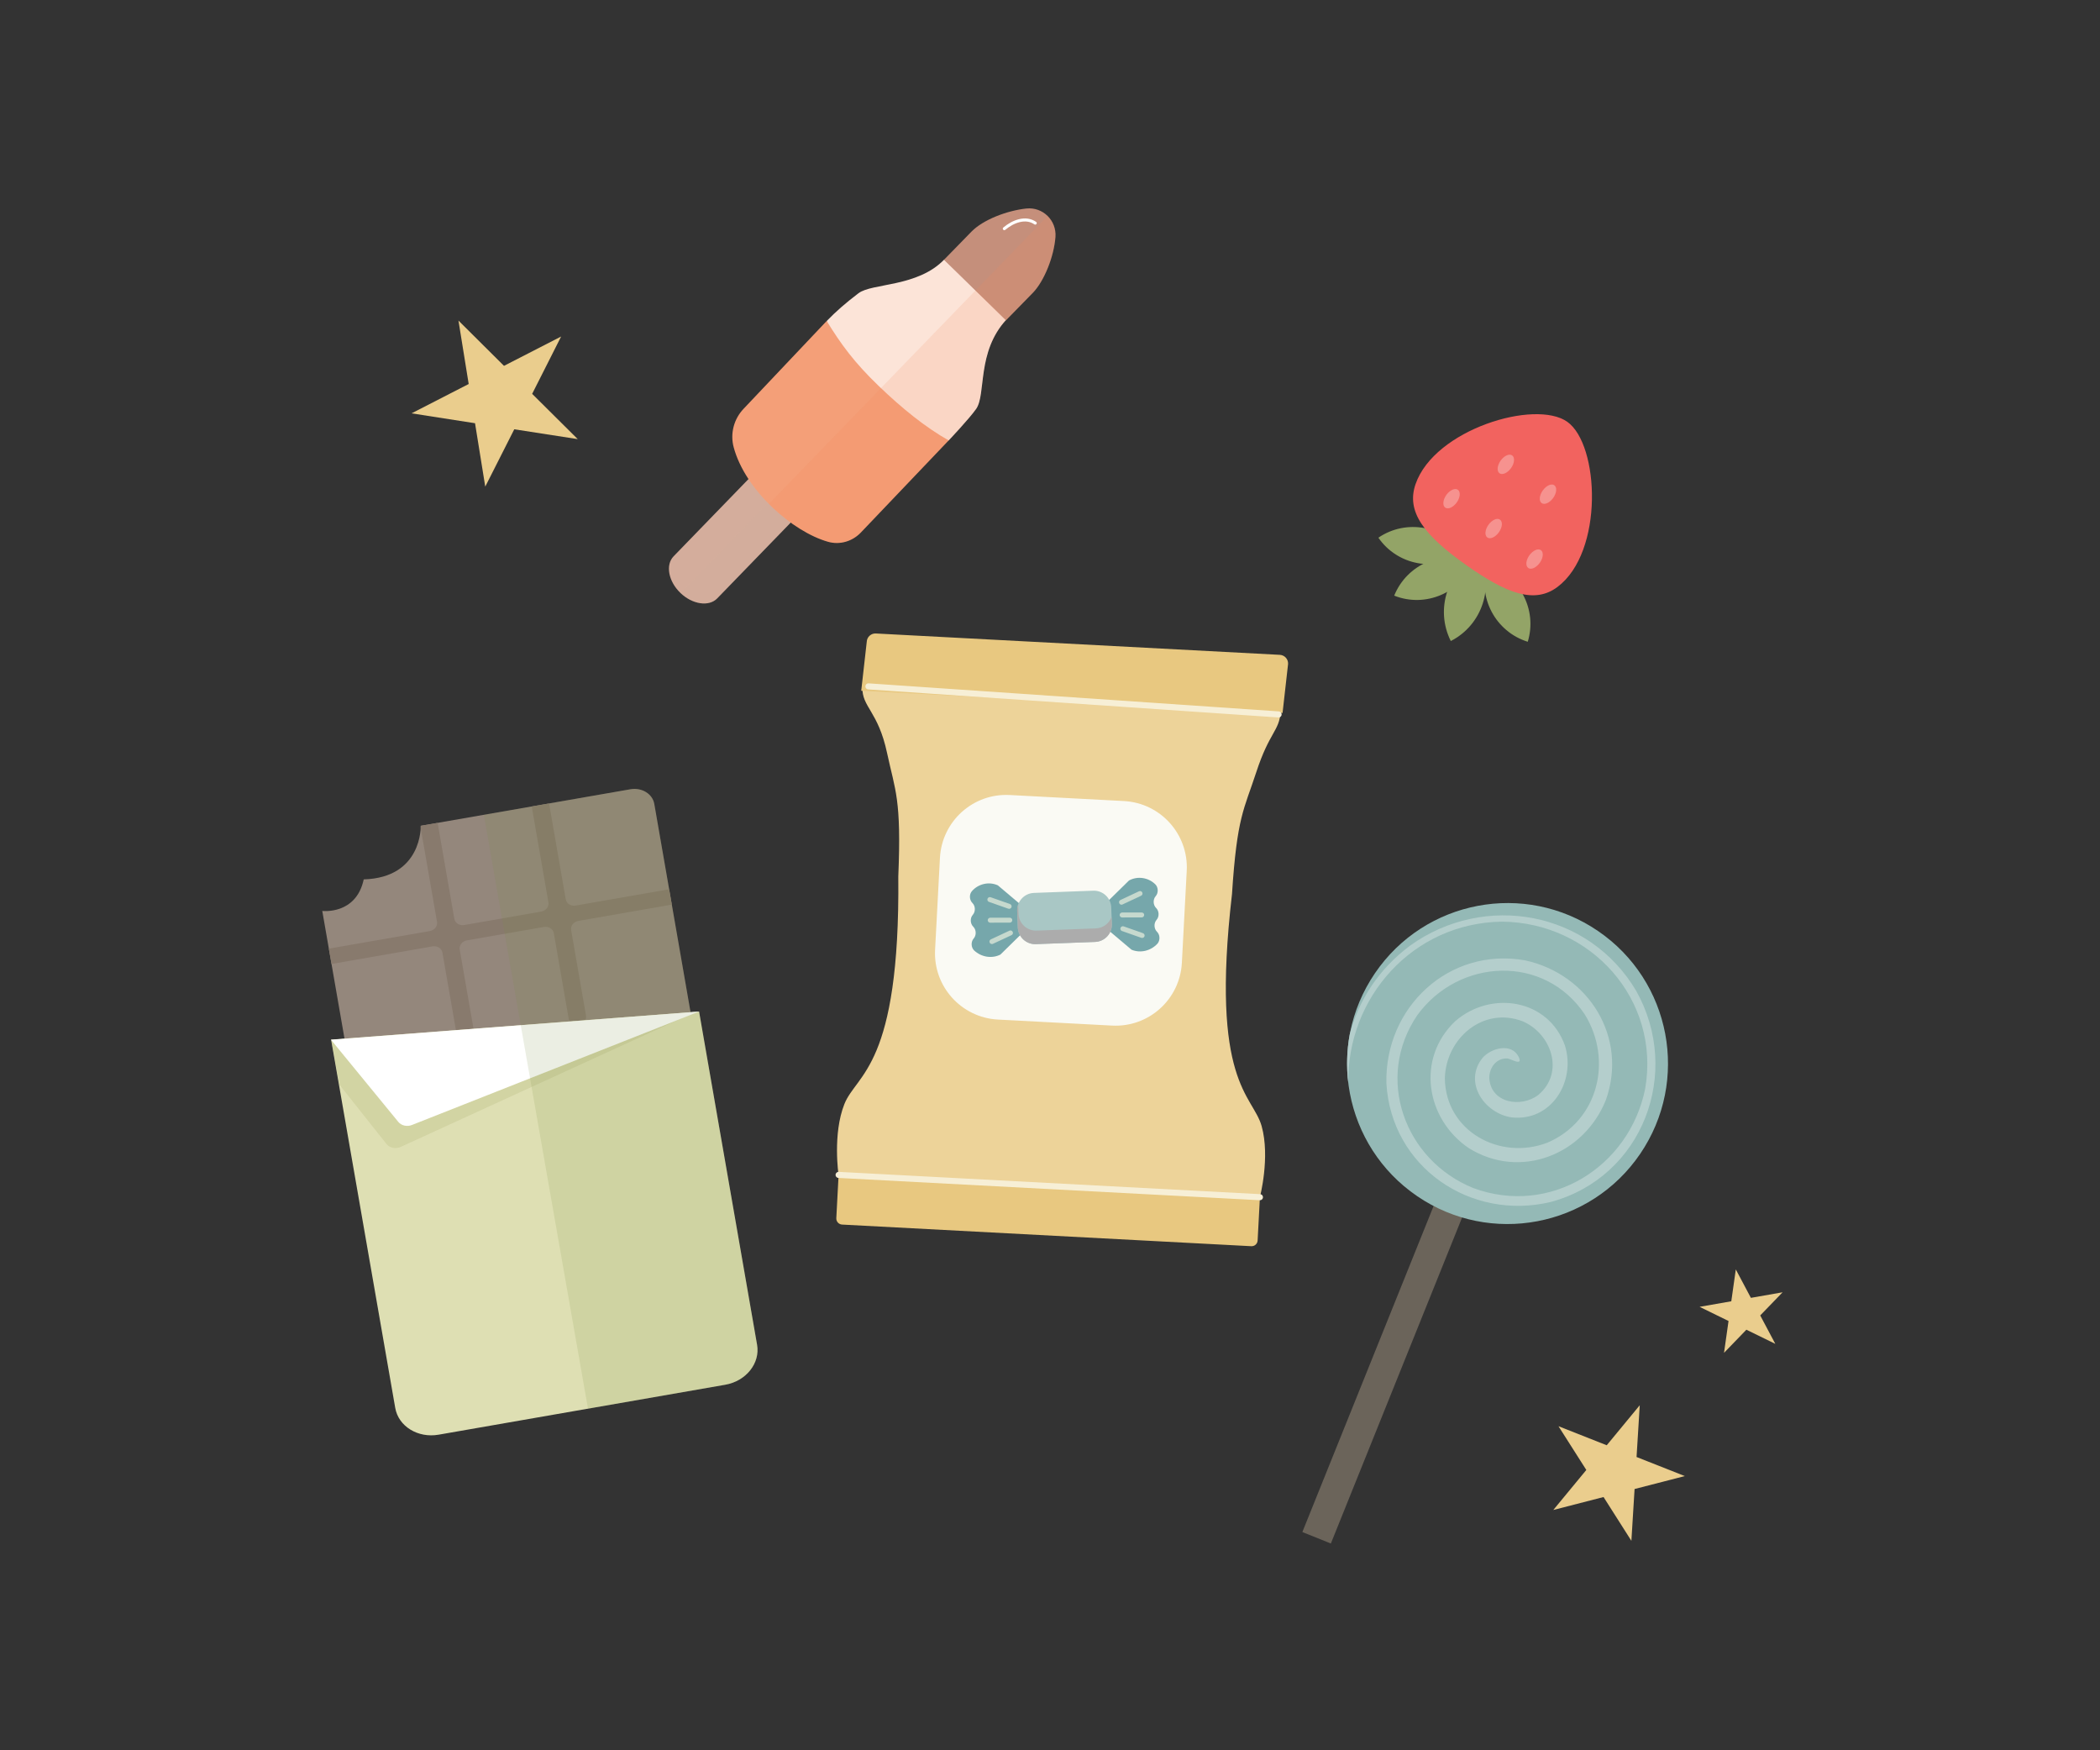 <?xml version="1.0" encoding="utf-8"?>
<!-- Generator: Adobe Illustrator 24.2.1, SVG Export Plug-In . SVG Version: 6.00 Build 0)  -->
<svg version="1.1" id="Ebene_1" xmlns="http://www.w3.org/2000/svg" xmlns:xlink="http://www.w3.org/1999/xlink" x="0px" y="0px"
	 viewBox="0 0 540 450" style="enable-background:new 0 0 540 450;" xml:space="preserve">
<rect x="0" y="0" width="540" height="450" fill="#333333" stroke="none"/>
<style type="text/css">
	.st0{fill:#C9CBD2;}
	.st1{fill:#A2A6AD;}
	.st2{opacity:0.8;fill:#C9CBD2;}
	.st3{fill:#EDD19D;}
	.st4{fill:none;stroke:#E2B64E;stroke-width:1.653;stroke-miterlimit:10;}
	.st5{opacity:0.53;clip-path:url(#SVGID_2_);fill:#E2B64E;}
	.st6{fill:none;stroke:#EDD19D;stroke-width:3.307;stroke-linecap:round;stroke-miterlimit:10;}
	.st7{fill:none;stroke:#F58A87;stroke-width:19.858;stroke-linecap:round;stroke-linejoin:round;stroke-miterlimit:10;}
	.st8{fill:#A2A2A2;}
	.st9{fill:#B5B5B5;}
	.st10{fill:#B9B9B9;}
	.st11{fill:#404040;}
	.st12{fill:#FAC1BF;}
	.st13{fill:#F9B9B7;}
	.st14{fill:#F58C89;}
	.st15{opacity:0.5;fill:#F58A87;}
	.st16{fill:#CACACA;}
	.st17{fill:#BEBEBE;}
	.st18{fill:#EACD8D;}
	.st19{fill:#F5827F;}
	.st20{fill:#BE816A;}
	.st21{fill:#E8C880;}
	.st22{fill:#D0A494;}
	.st23{fill:#9A3D37;}
	.st24{fill:#262626;}
	.st25{fill:#94B9B6;}
	.st26{fill:none;stroke:#DBB9AB;stroke-width:0.674;stroke-linecap:round;stroke-miterlimit:10;}
	.st27{fill:#DBB9AC;}
	.st28{fill-rule:evenodd;clip-rule:evenodd;fill:#DBB9AC;}
	.st29{fill-rule:evenodd;clip-rule:evenodd;fill:#D4AD9C;}
	.st30{opacity:0.15;fill-rule:evenodd;clip-rule:evenodd;fill:#D4AD9C;}
	.st31{fill:#FCE4D8;}
	.st32{fill:#F49F78;}
	.st33{fill:#C58F7B;}
	.st34{fill:#FFFFFF;}
	.st35{opacity:0.15;fill:#F18B5B;}
	.st36{fill-rule:evenodd;clip-rule:evenodd;fill:#E2C7BD;}
	.st37{fill:#FCFDFE;}
	.st38{fill:#E2C7BD;}
	.st39{fill:#D7B2A4;}
	.st40{fill:#D2E3F1;}
	.st41{fill:#333333;}
	.st42{fill:#CD9D8B;}
	.st43{fill:#D8B3A4;}
	.st44{fill:#D6B5A7;}
	.st45{fill:#F39D9B;}
	.st46{fill:#F6ADAB;}
	.st47{fill:#F2908D;}
	.st48{fill:#788D41;}
	.st49{fill:none;stroke:#D7B2A4;stroke-width:1.071;stroke-linecap:round;stroke-miterlimit:10;}
	.st50{fill:#93A467;}
	.st51{fill:#859854;}
	.st52{fill-rule:evenodd;clip-rule:evenodd;fill:#F2635F;}
	.st53{fill-rule:evenodd;clip-rule:evenodd;fill:#F6928F;}
	.st54{fill-rule:evenodd;clip-rule:evenodd;fill:#F3736F;}
	.st55{fill:#94877C;}
	.st56{clip-path:url(#SVGID_4_);}
	.st57{fill:#887A6D;}
	.st58{fill:#DEDFB3;}
	.st59{opacity:0.3;}
	.st60{fill:#B4B77B;}
	.st61{opacity:0.15;}
	.st62{opacity:0.3;fill-rule:evenodd;clip-rule:evenodd;fill:#C5AD95;}
	.st63{fill:#EDD399;}
	.st64{fill:#F7EFD6;}
	.st65{fill:#FAFAF4;}
	.st66{fill:#76A7AB;}
	.st67{fill:#C6D9CE;}
	.st68{fill:#A9C7C5;}
	.st69{fill:#ACACAC;}
	.st70{fill-rule:evenodd;clip-rule:evenodd;fill:#6B645A;}
	.st71{fill-rule:evenodd;clip-rule:evenodd;fill:#94B9B6;}
	.st72{fill-rule:evenodd;clip-rule:evenodd;fill:#B4CECC;}
	.st73{fill:#F7A19F;}
	.st74{opacity:0.5;fill:#F2635F;}
	.st75{fill:#AE645F;}
	.st76{fill:#E2BB5D;}
	.st77{fill:#4C4C4C;}
	.st78{fill:#77A8AB;}
	.st79{fill:#9FC0BD;}
	.st80{fill:#F57A66;}
	.st81{fill:#F79584;}
	.st82{fill:#DDBBAC;}
	.st83{fill:#D6AB99;}
	.st84{fill:#DFBFB0;}
	.st85{opacity:0.85;}
	.st86{fill:#E7D0C5;}
	.st87{fill:#F7FAFD;}
	.st88{fill:#DDEAF5;}
	.st89{fill:#5DA3C1;}
	.st90{fill:#CCA34A;}
	.st91{fill:#E3B744;}
	.st92{opacity:0.5;}
	.st93{fill:#E7C260;}
	.st94{opacity:0.25;}
	.st95{fill:#8A9C52;}
	.st96{fill:#9CAB6C;}
	.st97{fill:#F59660;}
	.st98{opacity:0.55;}
	.st99{fill:#F8B690;}
	.st100{fill:#F48B4E;}
	.st101{fill:#F7AE83;}
	.st102{fill:#EFD69D;}
	.st103{fill:#E8C569;}
	.st104{opacity:0.35;}
	.st105{fill:#EDD192;}
	.st106{fill:#ADBCCE;}
	.st107{fill:#7D90A6;}
	.st108{fill:none;stroke:#A7B4C3;stroke-width:0.462;stroke-linecap:round;stroke-miterlimit:10;}
	.st109{fill:none;stroke:#F8F2DD;stroke-width:0.462;stroke-linecap:round;stroke-miterlimit:10;}
	.st110{fill:#A2B075;}
	.st111{fill-rule:evenodd;clip-rule:evenodd;fill:#F47A77;}
	.st112{fill:#90A15B;}
	.st113{opacity:0.6;}
	.st114{fill:#F8B893;}
	.st115{fill:none;stroke:#FFFFFF;stroke-width:0.778;stroke-linecap:round;stroke-miterlimit:10;}
	.st116{clip-path:url(#SVGID_6_);}
	.st117{fill:none;stroke:#F7EFD6;stroke-width:1.561;stroke-linecap:round;stroke-miterlimit:10;}
	.st118{fill:#EBDECD;}
</style>
<g>
	<g>
		<g>
			<path class="st29" d="M211.13,115.07L211.13,115.07c3.09,2.96,3.9,7.19,1.78,9.4l-28.47,29.36c-2.11,2.21-6.37,1.59-9.47-1.38
				l0,0c-3.09-2.96-3.89-7.19-1.78-9.4l28.47-29.36C203.78,111.48,208.04,112.11,211.13,115.07L211.13,115.07z"/>
			<path class="st30" d="M211.13,115.07L211.13,115.07c3.09,2.96,3.9,7.19,1.78,9.4l-28.47,29.36c-2.11,2.21-6.37,1.59-9.47-1.38
				l0,0L211.13,115.07L211.13,115.07z"/>
		</g>
		<path class="st31" d="M242.82,66.7l15.96,15.47c-7.69,8.33-5.15,19.21-7.77,22.96c-1.76,2.51-7.06,8.11-7.06,8.11
			s-29.39-5.47-31.36-30.72c2.4-2.46,4.67-4.47,8.15-7.12C224.22,72.74,235.96,73.87,242.82,66.7z"/>
		<g>
			<path class="st32" d="M225.9,99.18c6.12,5.89,12.07,10.67,18.04,14.05c0,0-16.01,16.81-22.6,23.7c-2.16,2.26-5.39,3.22-8.39,2.37
				c-9.12-2.57-21.31-13.21-24.29-24.31c-0.94-3.51,0.04-7.25,2.54-9.88c6.71-7.08,21.38-22.59,21.38-22.59
				C216.21,88.45,219.66,93.18,225.9,99.18z"/>
		</g>
		<path class="st33" d="M249.82,59.54c3.01-3.08,9.18-5.41,14.1-5.93c4.24-0.45,7.8,3.07,7.48,7.32
			c-0.39,5.11-2.89,11.26-5.72,14.26c-2.25,2.3-7.01,7.17-7.01,7.17l-15.93-15.57C242.73,66.78,245.13,64.33,249.82,59.54z"/>
		<path class="st115" d="M266.2,57.36c-2.44-1.69-5.66-0.49-7.95,1.43"/>
		<path class="st35" d="M243.95,113.23c0,0,5.3-5.59,7.06-8.11c2.61-3.72,0.05-14.42,7.63-22.79l0.03,0.03c0,0,4.76-4.87,7.01-7.17
			c2.83-3,5.33-9.15,5.72-14.26c0.16-2.12-0.64-4.05-2.01-5.41l-71.68,74.02c4.73,4.76,10.43,8.39,15.26,9.75
			c3.01,0.85,6.23-0.11,8.39-2.37C227.93,130.04,243.95,113.23,243.95,113.23z"/>
	</g>
</g>
<g>
	<g>
		<g>
			<g>
				<path class="st50" d="M392.85,165c-8.3-2.59-12.97-11.4-10.43-19.68C390.72,147.91,395.39,156.72,392.85,165L392.85,165z"/>
			</g>
		</g>
		<g>
			<g>
				<path class="st50" d="M373.06,164.81c-4.09-8.15-0.85-18.11,7.26-22.23C384.41,150.74,381.16,160.69,373.06,164.81
					L373.06,164.81z"/>
			</g>
		</g>
		<g>
			<g>
				<path class="st50" d="M358.51,153.14c3.26-8.06,12.42-12,20.46-8.79C375.72,152.41,366.55,156.34,358.51,153.14L358.51,153.14z"
					/>
			</g>
		</g>
		<g>
			<g>
				<path class="st50" d="M354.44,138.24c7.18-4.89,16.99-3.07,21.9,4.06C369.16,147.19,359.35,145.37,354.44,138.24L354.44,138.24z
					"/>
			</g>
		</g>
	</g>
	<path class="st52" d="M376.95,145.23c10.52,7.45,17.67,10.08,23.54,5.68c12.01-9.02,10.78-36.61,2.53-42.46
		c-8.25-5.85-34.11,1.93-39.01,15.99C361.52,131.55,366.18,137.6,376.95,145.23L376.95,145.23z"/>
	<g>
		<path class="st53" d="M392.98,146.03c0.74,0.53,2.07-0.08,2.97-1.34c0.9-1.27,1.02-2.72,0.28-3.25c-0.74-0.52-2.07,0.08-2.97,1.34
			C392.36,144.05,392.23,145.5,392.98,146.03L392.98,146.03z"/>
		<path class="st53" d="M396.43,129.35c0.74,0.53,2.07-0.08,2.97-1.34c0.9-1.27,1.02-2.72,0.28-3.25c-0.74-0.53-2.07,0.08-2.97,1.34
			C395.81,127.37,395.68,128.83,396.43,129.35L396.43,129.35z"/>
		<path class="st53" d="M371.63,130.51c0.74,0.53,2.07-0.08,2.97-1.34c0.9-1.27,1.02-2.72,0.28-3.25c-0.74-0.52-2.07,0.08-2.97,1.34
			C371.01,128.53,370.89,129.99,371.63,130.51L371.63,130.51z"/>
		<path class="st53" d="M382.46,138.19c0.74,0.52,2.07-0.08,2.97-1.34c0.9-1.27,1.03-2.72,0.28-3.25c-0.74-0.53-2.07,0.07-2.97,1.34
			C381.84,136.21,381.71,137.66,382.46,138.19L382.46,138.19z"/>
		<path class="st53" d="M385.59,121.68c0.74,0.53,2.07-0.08,2.97-1.34c0.9-1.27,1.02-2.72,0.28-3.25c-0.74-0.53-2.07,0.08-2.97,1.34
			C384.98,119.7,384.85,121.15,385.59,121.68L385.59,121.68z"/>
	</g>
</g>
<g>
	<g>
		<g>
			<path class="st55" d="M89.38,271.58l89.03-6.51l-10.16-58.36c-0.45-2.6-3.2-4.3-6.14-3.79l-53.92,9.39
				c0,0,0.46,13.34-14.66,13.78c-1.96,9.18-10.66,8.11-10.66,8.11L89.38,271.58z"/>
		</g>
	</g>
	<g>
		<defs>
			<path id="SVGID_5_" d="M89.38,271.58l88.97-6.85l-10.1-58.01c-0.45-2.6-3.2-4.3-6.14-3.79l-53.92,9.39
				c0,0,0.46,13.34-14.66,13.78c-1.96,9.18-10.66,8.11-10.66,8.11L89.38,271.58z"/>
		</defs>
		<clipPath id="SVGID_2_">
			<use xlink:href="#SVGID_5_"  style="overflow:visible;"/>
		</clipPath>
		<g style="clip-path:url(#SVGID_2_);">
			<g>
				<path class="st57" d="M83.69,244.05l26.81-4.67c1.23-0.21,2.07-1.27,1.88-2.36l-4.64-26.65c-0.19-1.09,0.65-2.14,1.88-2.36h0
					c1.23-0.21,2.38,0.49,2.57,1.58l4.64,26.65c0.19,1.09,1.34,1.8,2.57,1.58l19.75-3.44c1.23-0.21,2.07-1.27,1.88-2.36l-4.4-25.28
					c-0.19-1.09,0.65-2.14,1.88-2.36h0c1.23-0.21,2.38,0.49,2.57,1.58l4.4,25.28c0.19,1.09,1.34,1.8,2.57,1.58l25.46-4.44
					c1.23-0.21,2.38,0.49,2.57,1.58l0,0c0.19,1.09-0.65,2.14-1.88,2.36l-25.46,4.44c-1.23,0.21-2.07,1.27-1.88,2.36l3.83,22.02
					c0.19,1.09-0.65,2.14-1.88,2.36l0,0c-1.23,0.21-2.38-0.49-2.57-1.58l-3.83-22.02c-0.19-1.09-1.34-1.8-2.57-1.58l-19.75,3.44
					c-1.23,0.21-2.07,1.27-1.88,2.36l3.63,20.82c0.19,1.09-0.65,2.14-1.88,2.36h0c-1.23,0.21-2.38-0.49-2.57-1.58l-3.63-20.82
					c-0.19-1.09-1.34-1.8-2.57-1.58l-26.81,4.67c-1.23,0.21-2.38-0.49-2.57-1.58l0,0C81.62,245.32,82.46,244.26,83.69,244.05z"/>
			</g>
		</g>
	</g>
	<g>
		<g>
			<path class="st58" d="M112.8,368.86l73.69-12.84c5.35-0.93,9.01-5.52,8.19-10.26l-14.92-85.7l-94.62,7.23l16.49,94.68
				C102.45,366.71,107.45,369.8,112.8,368.86z"/>
		</g>
	</g>
	<g class="st59">
		<g>
			<path class="st60" d="M178.57,260.27l-93.37,7.15l2.04,11.39l12.14,15.3c0.82,1.03,2.37,1.35,3.68,0.75L178.57,260.27z"/>
		</g>
	</g>
	<g>
		<g>
			<path class="st34" d="M179.75,260.07l-94.64,7.25l17.32,21.13c0.79,0.96,2.23,1.28,3.49,0.79L179.75,260.07z"/>
		</g>
	</g>
	<g class="st61">
		<g>
			<path class="st48" d="M124.42,209.5l37.69-6.57c2.94-0.51,5.69,1.18,6.14,3.79l9.32,53.52l2.19-0.17l14.92,85.7
				c0.82,4.73-2.84,9.32-8.19,10.26l-35.29,6.15L124.42,209.5z"/>
		</g>
	</g>
</g>
<g>
	<g>
		<path class="st63" d="M324.42,289.52c-2.27-8.1-13.25-11.03-7.62-59.66c1.28-19.97,3.12-21.77,6.22-31.27
			c3.42-10.47,5.91-10.52,6.3-15.63l-107.56-6.27c-0.15,5.12,4.04,6.12,6.34,16.89c2.09,9.77,3.72,11.76,2.89,31.75
			c0.48,48.95-10.75,50.7-13.86,58.52c-3.07,7.72-1.5,18.22-1.5,18.22l108.34,5.72C323.98,307.8,326.66,297.52,324.42,289.52z"/>
		<path class="st21" d="M329.1,168.36l-103.87-5.49c-1.23-0.07-2.29,0.88-2.35,2.12l-1.42,12.6l108.34,5.72l1.42-12.6
			C331.29,169.48,330.34,168.43,329.1,168.36z"/>
		<line class="st117" x1="223.31" y1="176.47" x2="328.78" y2="183.68"/>
		<path class="st21" d="M321.75,320.4l-105.22-5.56c-0.86-0.05-1.52-0.78-1.48-1.64l0.59-11.13l108.34,5.72l-0.59,11.13
			C323.35,319.79,322.61,320.45,321.75,320.4z"/>
		<line class="st117" x1="215.64" y1="302.07" x2="323.98" y2="307.8"/>
		<path class="st65" d="M285.96,263.68l-29.36-1.55c-9.42-0.5-16.65-8.53-16.15-17.95l1.25-23.63c0.5-9.42,8.53-16.65,17.95-16.15
			l29.36,1.55c9.42,0.5,16.65,8.53,16.15,17.95l-1.25,23.63C303.42,256.95,295.38,264.18,285.96,263.68z"/>
		<g>
			<g>
				<g>
					<path class="st66" d="M297.51,239.55c-0.8-0.78-0.85-2.21-0.11-3.05c0.74-0.84,0.68-2.27-0.11-3.05
						c-0.8-0.78-0.85-2.21-0.11-3.05c0.74-0.84,0.68-2.27-0.11-3.05c-1.8-1.77-4.6-2.17-6.76-0.97l-5.29,5.19l0.29,7.83l5.66,4.78
						c2.25,0.93,4.91,0.33,6.67-1.57C298.36,241.76,298.31,240.33,297.51,239.55z"/>
				</g>
				<g>
					<g>
						<path class="st67" d="M288.42,239.33c-0.27-0.15-0.39-0.47-0.29-0.77c0.12-0.33,0.48-0.5,0.81-0.39l4.97,1.75
							c0.33,0.12,0.5,0.48,0.39,0.81c-0.12,0.33-0.48,0.5-0.81,0.39l-4.97-1.75C288.48,239.36,288.45,239.35,288.42,239.33z"/>
					</g>
					<g>
						<path class="st67" d="M288.08,232.52c-0.11-0.06-0.21-0.16-0.27-0.29c-0.15-0.32-0.01-0.7,0.31-0.84l4.77-2.24
							c0.32-0.15,0.7-0.01,0.84,0.31c0.15,0.32,0.01,0.7-0.31,0.84l-4.77,2.24C288.47,232.63,288.25,232.62,288.08,232.52z"/>
					</g>
					<g>
						<path class="st67" d="M288.24,235.8c-0.19-0.11-0.33-0.32-0.33-0.55c0-0.35,0.28-0.64,0.63-0.64l5.04-0.01
							c0.35,0,0.64,0.28,0.64,0.63c0,0.35-0.28,0.64-0.63,0.64l-5.04,0.01C288.44,235.88,288.34,235.85,288.24,235.8z"/>
					</g>
				</g>
			</g>
			<g>
				<g>
					<path class="st66" d="M256.6,227.63c-2.25-1.04-5.01-0.42-6.67,1.47c-0.74,0.84-0.68,2.27,0.11,3.05
						c0.8,0.78,0.85,2.21,0.11,3.05c-0.74,0.84-0.68,2.27,0.11,3.05c0.8,0.78,0.85,2.21,0.11,3.05c-0.74,0.84-0.68,2.27,0.11,3.05
						c1.89,1.76,4.6,2.17,6.77,1.07l5.29-5.19l-0.29-7.83L256.6,227.63z"/>
				</g>
				<g>
					<g>
						<path class="st67" d="M254.22,231.84c-0.27-0.15-0.39-0.47-0.29-0.77c0.12-0.33,0.48-0.5,0.81-0.39l4.97,1.75
							c0.33,0.12,0.5,0.48,0.39,0.81c-0.12,0.33-0.48,0.5-0.81,0.39l-4.97-1.75C254.28,231.88,254.25,231.86,254.22,231.84z"/>
					</g>
					<g>
						<path class="st67" d="M254.76,242.64c-0.11-0.06-0.21-0.16-0.27-0.29c-0.15-0.32-0.01-0.7,0.31-0.84l4.77-2.23
							c0.32-0.15,0.7-0.01,0.84,0.31c0.15,0.32,0.01,0.7-0.31,0.84l-4.77,2.23C255.14,242.75,254.93,242.73,254.76,242.64z"/>
					</g>
					<g>
						<path class="st67" d="M254.32,237.14c-0.19-0.11-0.33-0.32-0.33-0.55c0-0.35,0.28-0.64,0.63-0.64l5.04-0.01
							c0.35,0,0.64,0.28,0.64,0.63c0,0.35-0.28,0.64-0.63,0.64l-5.04,0.01C254.52,237.22,254.41,237.19,254.32,237.14z"/>
					</g>
				</g>
			</g>
			<g>
				<path class="st68" d="M285.75,233.31c-0.09-2.47-2.17-4.4-4.64-4.31l-15.24,0.57c-2.47,0.09-4.4,2.17-4.31,4.64l0.16,4.22
					c0.09,2.47,2.17,4.4,4.64,4.31l15.24-0.57c2.47-0.09,4.4-2.17,4.31-4.64L285.75,233.31z"/>
			</g>
			<g>
				<path class="st69" d="M285.84,235.73c-0.6,1.67-2.17,2.89-4.05,2.96l-15.24,0.57c-2.47,0.09-4.55-1.84-4.64-4.31l-0.09-2.43
					c-0.19,0.53-0.29,1.09-0.26,1.69l0.16,4.22c0.09,2.47,2.17,4.4,4.64,4.31l15.24-0.57c2.47-0.09,4.4-2.17,4.31-4.64
					L285.84,235.73z"/>
			</g>
		</g>
	</g>
</g>
<g>
	<g>
		<polygon class="st70" points="371.22,303.66 378.55,306.61 342.22,396.84 334.89,393.89 371.22,303.66 		"/>
	</g>
	<g>
		<path class="st71" d="M410.9,239.35c18.83,12.84,23.68,38.51,10.84,57.34c-12.84,18.82-38.51,23.68-57.33,10.84
			c-18.82-12.83-23.68-38.51-10.84-57.33C366.41,231.37,392.08,226.51,410.9,239.35L410.9,239.35L410.9,239.35z"/>
	</g>
	<g>
		<path class="st72" d="M382.96,277.09c0.28,6.54,8.19,7.83,12.63,4.4c6.77-5.72,3.41-15.67-4.01-18.9
			c-10.18-3.91-19.78,4.35-20.05,14.65c0.19,13.69,14.28,21.24,26.43,16.52c13.04-5.62,16.81-21.19,9.56-32.94
			c-10.4-15.57-32.36-14.48-43.04,0.14c-11.04,16.15-3.34,37.31,14.34,44.48c19.7,7.31,40.11-5.3,44.22-25.5
			c4-22.93-13.98-42.81-36.83-42.98c-23.02,0.32-39.88,19.63-39.5,41.53c-0.51-4.14-0.4-8.37,0.36-12.53
			c2.25-8.65,7.33-16.74,15.55-22.86c19.15-13.72,45.97-8.88,58.12,11.66c11.77,21,1.75,47.81-21.91,54.25
			c-20.63,4.99-41.07-8.91-42.33-30.47c-0.47-19.5,16.06-35.12,35.67-31.63c16.37,3.56,26.51,19.83,20.76,35.92
			c-5.66,14.07-22,20.56-35.22,12.37c-11.11-7.53-13.58-23.08-3.53-32.63c9.16-8.01,23.98-5.79,28.25,6.29
			c2.82,9.2-3.49,19.55-13.75,18.42c-7.01-1.06-12.44-9.02-7.48-15.27c2.18-2.54,7.41-4.01,9.31-0.31c1.2,2.56-1.97,0.51-2.92,0.43
			C384.79,272.02,382.98,274.44,382.96,277.09L382.96,277.09L382.96,277.09z"/>
	</g>
</g>
<g>
	<polygon class="st18" points="421.65,361.29 413.16,371.58 400.75,366.68 407.91,377.93 399.42,388.22 412.34,384.89 419.5,396.15 
		420.32,382.83 433.24,379.5 420.83,374.6 	"/>
</g>
<g>
	<polygon class="st18" points="117.89,82.42 120.52,98.73 105.83,106.27 122.15,108.81 124.78,125.11 132.24,110.37 148.56,112.9 
		136.84,101.26 144.29,86.52 129.6,94.06 	"/>
</g>
<g>
	<polygon class="st18" points="446.35,326.37 445.19,334.56 437.04,335.99 444.48,339.63 443.32,347.82 449.07,341.87 
		456.51,345.51 452.63,338.2 458.38,332.25 450.23,333.68 	"/>
</g>
</svg>
